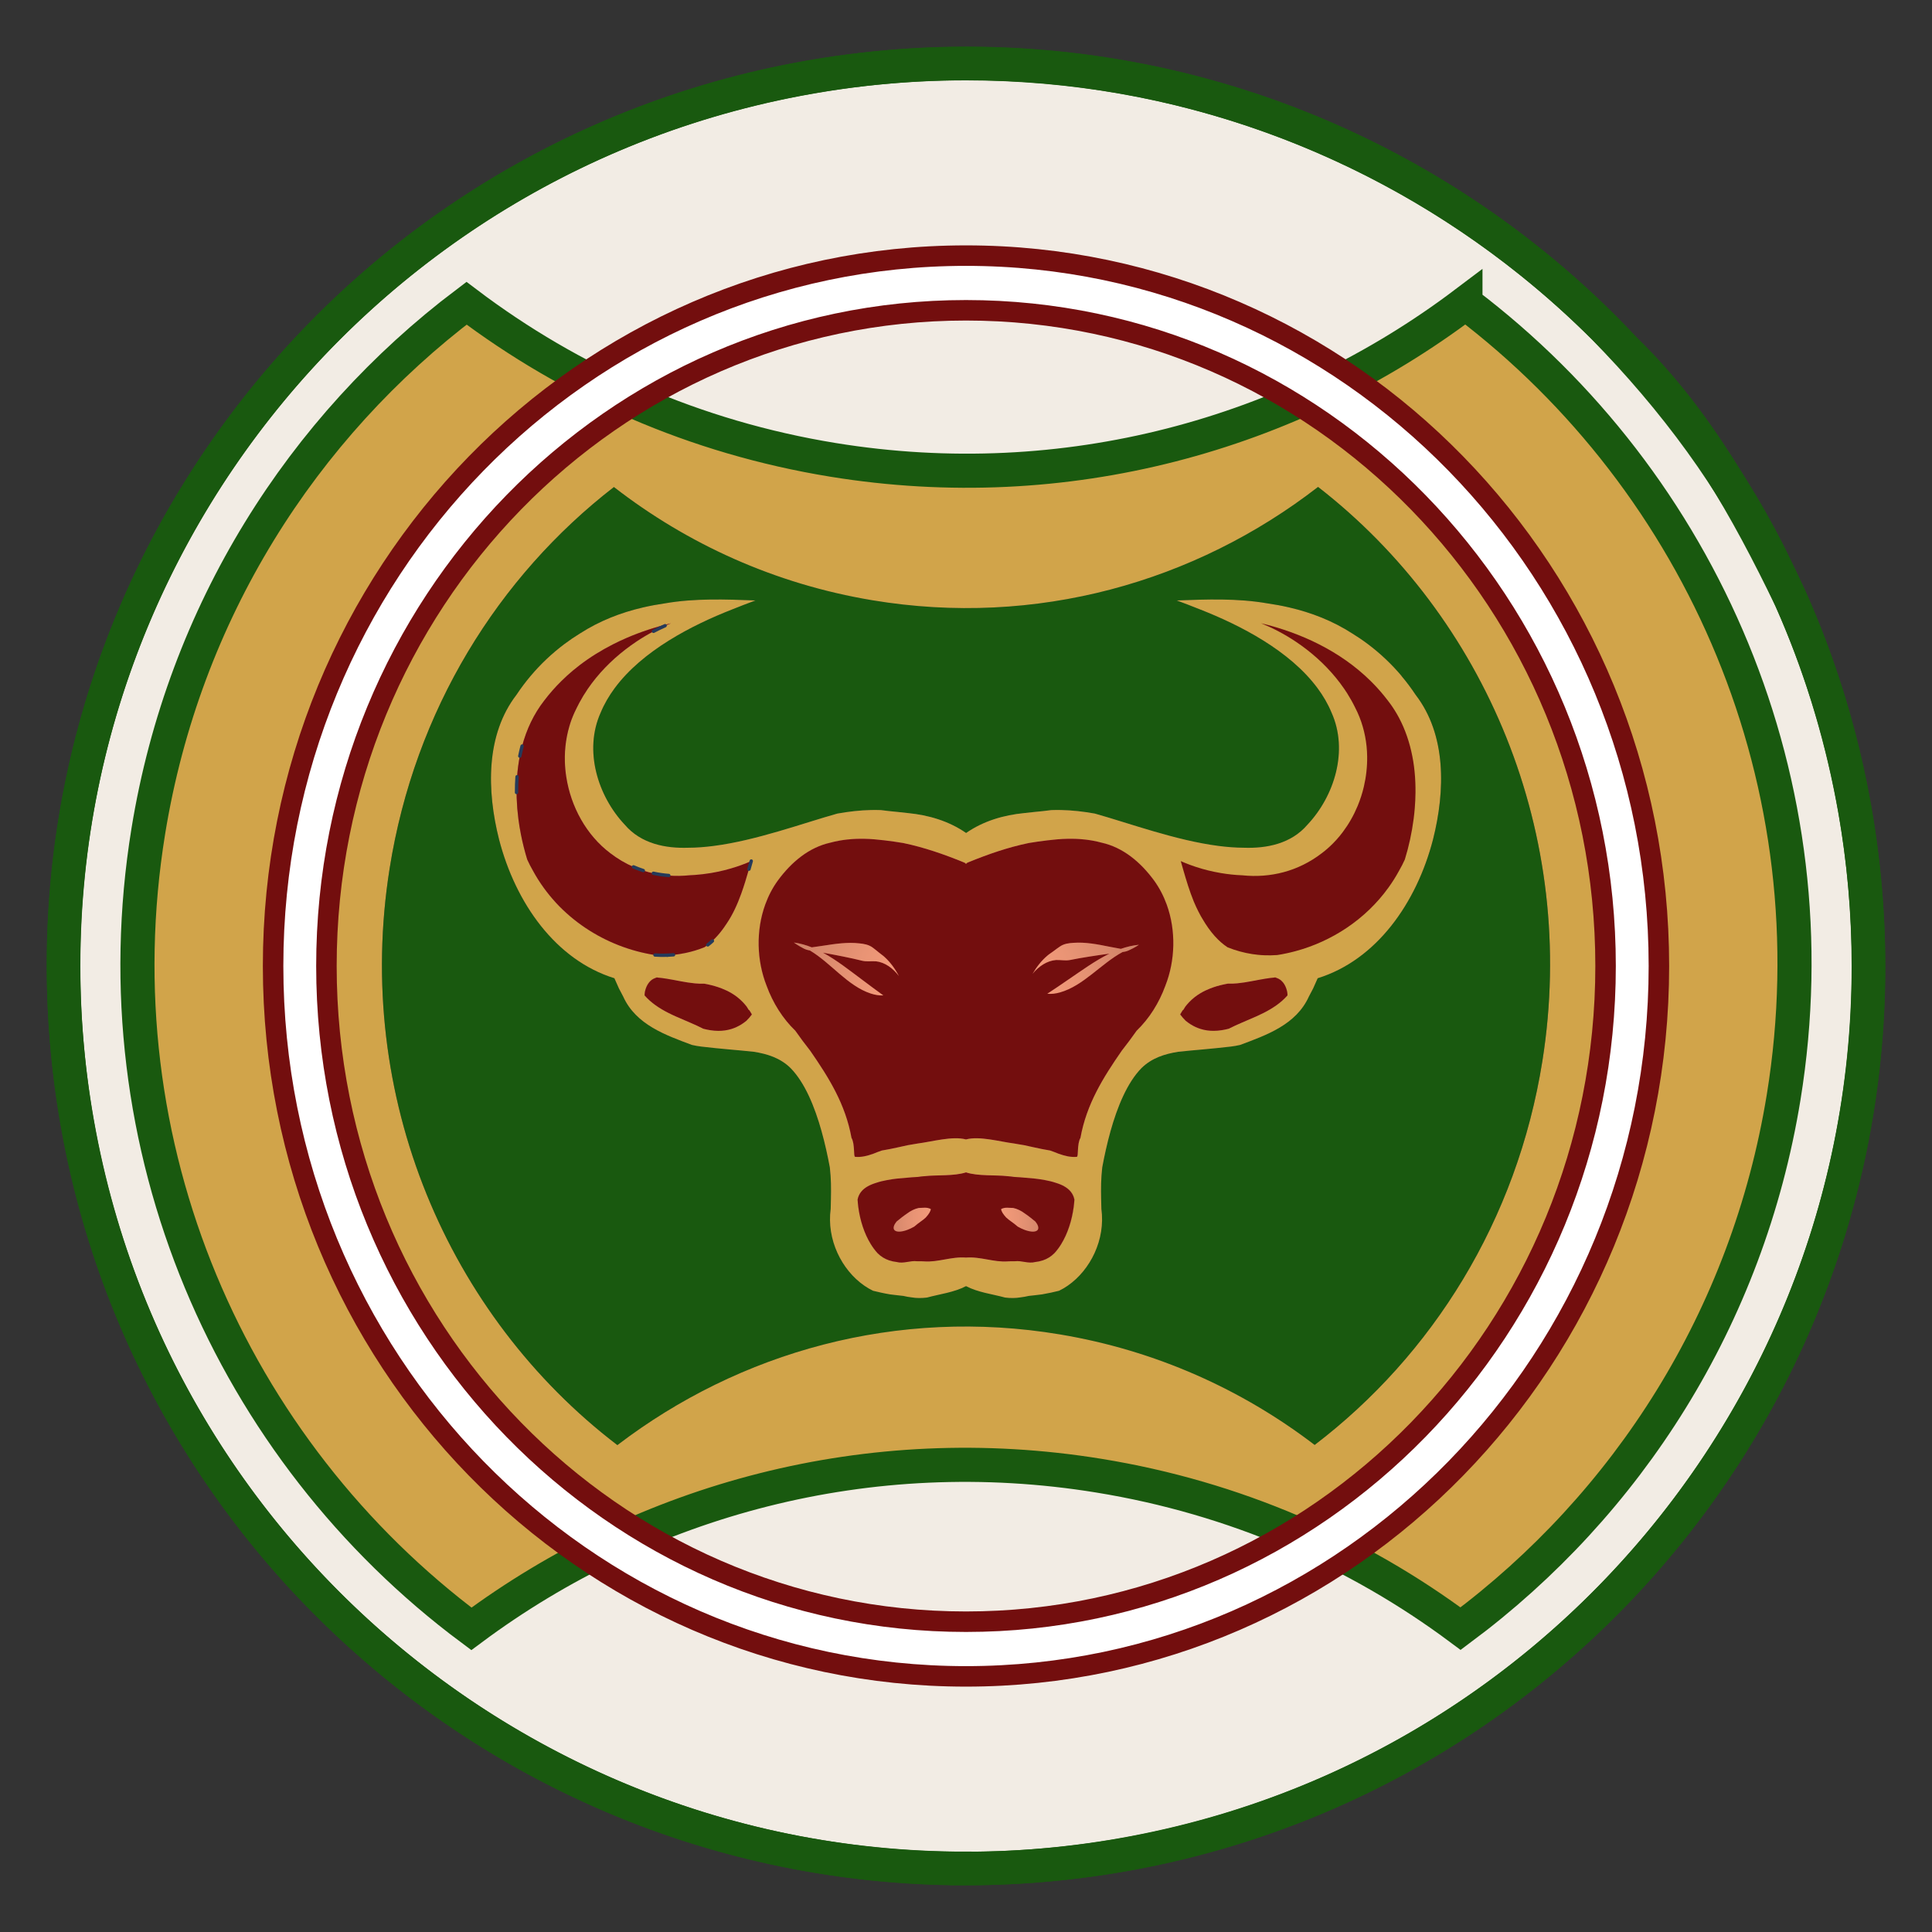 <svg xmlns="http://www.w3.org/2000/svg" xmlns:xlink="http://www.w3.org/1999/xlink" id="Layer_1" viewBox="0 0 576 576"><rect x="0" y="0" width="576" height="576" fill="#333333" stroke="none"/><defs><style>      .st0 {        fill: #253a5a;      }      .st1 {        fill: url(#linear-gradient2);      }      .st2 {        fill: url(#linear-gradient1);      }      .st3 {        fill: url(#linear-gradient9);      }      .st4 {        fill: url(#linear-gradient3);      }      .st5 {        fill: url(#linear-gradient6);      }      .st6 {        fill: url(#linear-gradient8);      }      .st7 {        fill: url(#linear-gradient7);      }      .st8 {        fill: url(#linear-gradient5);      }      .st9 {        fill: url(#linear-gradient4);      }      .st10 {        fill: url(#radial-gradient23);      }      .st11 {        fill: url(#radial-gradient22);      }      .st12 {        fill: url(#radial-gradient20);      }      .st13 {        fill: url(#radial-gradient25);      }      .st14 {        fill: url(#radial-gradient24);      }      .st15 {        fill: url(#radial-gradient21);      }      .st16 {        fill: url(#radial-gradient16);      }      .st17 {        fill: url(#radial-gradient17);      }      .st18 {        fill: url(#radial-gradient12);      }      .st19 {        fill: url(#radial-gradient15);      }      .st20 {        fill: url(#radial-gradient18);      }      .st21 {        fill: url(#radial-gradient10);      }      .st22 {        fill: url(#radial-gradient19);      }      .st23 {        fill: url(#radial-gradient13);      }      .st24 {        fill: url(#radial-gradient11);      }      .st25 {        fill: url(#radial-gradient14);      }      .st26 {        fill: url(#linear-gradient12);      }      .st27 {        fill: url(#linear-gradient11);      }      .st28 {        fill: url(#linear-gradient10);      }      .st29 {        stroke: #253a5a;        stroke-linecap: round;        stroke-linejoin: round;      }      .st29, .st30 {        fill: none;      }      .st31 {        fill: url(#radial-gradient);      }      .st32 {        fill: url(#linear-gradient);      }      .st33 {        fill: #f2ece4;      }      .st33, .st34, .st35, .st30 {        stroke-miterlimit: 10;      }      .st33, .st35, .st30 {        stroke: #19590f;      }      .st33, .st30 {        stroke-width: 10px;      }      .st34 {        fill: #fff;        stroke: #730e0e;        stroke-width: 6.11px;      }      .st36 {        fill: #730e0e;      }      .st37 {        fill: url(#radial-gradient1);      }      .st38 {        fill: url(#radial-gradient6);      }      .st39 {        fill: url(#radial-gradient9);      }      .st40 {        fill: url(#radial-gradient8);      }      .st41 {        fill: url(#radial-gradient3);      }      .st42 {        fill: url(#radial-gradient2);      }      .st43 {        fill: url(#radial-gradient5);      }      .st44 {        fill: url(#radial-gradient4);      }      .st45 {        fill: url(#radial-gradient7);      }      .st35 {        fill: #d1a44a;        stroke-width: 10.17px;      }    </style><radialGradient id="radial-gradient" cx="288" cy="288" fx="288" fy="288" r="197.08" gradientUnits="userSpaceOnUse"><stop offset=".06" stop-color="#ffa280"></stop><stop offset=".21" stop-color="#f99e7d"></stop><stop offset=".39" stop-color="#e99475"></stop><stop offset=".6" stop-color="#cf8368"></stop><stop offset=".82" stop-color="#ab6c55"></stop><stop offset=".98" stop-color="#8c5946"></stop></radialGradient><radialGradient id="radial-gradient1" cx="292.9" cy="309.2" fx="292.9" fy="309.2" r="193.41" gradientTransform="translate(-8.07 -32.43) scale(1.01 1.04)" xlink:href="#radial-gradient"></radialGradient><radialGradient id="radial-gradient2" cx="292.9" cy="309.2" fx="292.9" fy="309.2" r="193.41" gradientTransform="translate(-8.07 -32.43) scale(1.01 1.04)" xlink:href="#radial-gradient"></radialGradient><radialGradient id="radial-gradient3" cx="292.9" cy="309.2" fx="292.9" fy="309.2" r="193.41" gradientTransform="translate(73.16 -84.03) rotate(13.41) scale(1.01 1.04)" xlink:href="#radial-gradient"></radialGradient><radialGradient id="radial-gradient4" cx="292.9" cy="309.2" fx="292.9" fy="309.2" r="193.41" gradientTransform="translate(-62.79 36.5) rotate(-10.96) scale(1.01 1.04)" xlink:href="#radial-gradient"></radialGradient><radialGradient id="radial-gradient5" cx="188.99" cy="237.75" fx="188.99" fy="237.75" r="66.87" xlink:href="#radial-gradient"></radialGradient><radialGradient id="radial-gradient6" cx="208.15" cy="299.77" fx="208.15" fy="299.77" r="20.19" xlink:href="#radial-gradient"></radialGradient><radialGradient id="radial-gradient7" cx="288" cy="363.63" fx="288" fy="363.63" r="39.66" xlink:href="#radial-gradient"></radialGradient><radialGradient id="radial-gradient8" cx="288" cy="299.85" fx="288" fy="299.85" r="87.26" xlink:href="#radial-gradient"></radialGradient><radialGradient id="radial-gradient9" cx="367.85" cy="299.77" fx="367.85" fy="299.77" r="20.19" xlink:href="#radial-gradient"></radialGradient><radialGradient id="radial-gradient10" cx="292.9" cy="309.2" fx="292.9" fy="309.2" r="193.41" gradientTransform="translate(-8.07 -32.43) scale(1.01 1.04)" xlink:href="#radial-gradient"></radialGradient><linearGradient id="linear-gradient" x1="61.8" y1="140.7" x2="515.21" y2="140.7" gradientTransform="translate(61.22 514.78) rotate(-90) scale(.79)" gradientUnits="userSpaceOnUse"><stop offset=".18" stop-color="#19590f"></stop><stop offset=".21" stop-color="#246019"></stop><stop offset=".5" stop-color="#7b9b6f"></stop><stop offset=".74" stop-color="#bbc6ae"></stop><stop offset=".91" stop-color="#e2e1d5"></stop><stop offset="1" stop-color="#f2ece4"></stop></linearGradient><radialGradient id="radial-gradient11" cx="292.9" cy="309.2" fx="292.9" fy="309.2" r="193.41" gradientTransform="translate(-8.07 -32.43) scale(1.01 1.04)" xlink:href="#radial-gradient"></radialGradient><linearGradient id="linear-gradient1" x1="61.8" y1="183.4" x2="515.21" y2="183.4" xlink:href="#linear-gradient"></linearGradient><radialGradient id="radial-gradient12" cx="292.9" cy="309.2" fx="292.9" fy="309.2" r="193.41" gradientTransform="translate(-8.07 -32.43) scale(1.01 1.04)" xlink:href="#radial-gradient"></radialGradient><linearGradient id="linear-gradient2" x1="61.8" y1="136.38" x2="515.21" y2="136.38" xlink:href="#linear-gradient"></linearGradient><radialGradient id="radial-gradient13" cx="292.9" cy="309.2" fx="292.9" fy="309.2" r="193.41" gradientTransform="translate(73.16 -84.03) rotate(13.41) scale(1.01 1.04)" xlink:href="#radial-gradient"></radialGradient><linearGradient id="linear-gradient3" x1="61.8" y1="224.94" x2="515.21" y2="224.94" gradientTransform="translate(13.67 464.32) rotate(-76.59) scale(.79)" xlink:href="#linear-gradient"></linearGradient><radialGradient id="radial-gradient14" cx="292.9" cy="309.2" fx="292.9" fy="309.2" r="193.41" gradientTransform="translate(-62.79 36.5) rotate(-10.96) scale(1.01 1.04)" xlink:href="#radial-gradient"></radialGradient><linearGradient id="linear-gradient4" x1="61.8" y1="351.06" x2="515.21" y2="351.06" gradientTransform="translate(109.25 560.56) rotate(-100.96) scale(.79)" xlink:href="#linear-gradient"></linearGradient><radialGradient id="radial-gradient15" cx="292.9" cy="309.2" fx="292.9" fy="309.2" r="193.41" gradientTransform="translate(-8.07 -32.43) scale(1.01 1.04)" xlink:href="#radial-gradient"></radialGradient><radialGradient id="radial-gradient16" cx="292.9" cy="309.2" fx="292.9" fy="309.2" r="193.41" gradientTransform="translate(-8.07 -32.43) scale(1.01 1.04)" xlink:href="#radial-gradient"></radialGradient><radialGradient id="radial-gradient17" cx="292.9" cy="309.2" fx="292.9" fy="309.2" r="193.41" gradientTransform="translate(-8.07 -32.43) scale(1.01 1.04)" xlink:href="#radial-gradient"></radialGradient><linearGradient id="linear-gradient5" x1="61.8" y1="205.79" x2="515.21" y2="205.79" xlink:href="#linear-gradient"></linearGradient><radialGradient id="radial-gradient18" cx="292.9" cy="309.2" fx="292.9" fy="309.2" r="193.41" gradientTransform="translate(-8.07 -32.43) scale(1.01 1.04)" xlink:href="#radial-gradient"></radialGradient><linearGradient id="linear-gradient6" x1="61.8" y1="199.6" x2="515.21" y2="199.6" xlink:href="#linear-gradient"></linearGradient><radialGradient id="radial-gradient19" cx="292.9" cy="309.2" fx="292.9" fy="309.2" r="193.41" gradientTransform="translate(-8.07 -32.43) scale(1.01 1.04)" xlink:href="#radial-gradient"></radialGradient><linearGradient id="linear-gradient7" x1="61.8" y1="288" x2="515.21" y2="288" gradientTransform="translate(61.22 514.78) rotate(-90) scale(.79)" gradientUnits="userSpaceOnUse"><stop offset=".18" stop-color="#19590f"></stop><stop offset="1" stop-color="#19590f"></stop></linearGradient><radialGradient id="radial-gradient20" cx="292.9" cy="309.2" fx="292.9" fy="309.2" r="193.41" gradientTransform="translate(-8.07 -32.43) scale(1.01 1.04)" xlink:href="#radial-gradient"></radialGradient><linearGradient id="linear-gradient8" x1="61.8" y1="139.36" x2="515.21" y2="139.36" xlink:href="#linear-gradient"></linearGradient><radialGradient id="radial-gradient21" cx="292.9" cy="309.2" fx="292.9" fy="309.2" r="193.41" gradientTransform="translate(-8.07 -32.43) scale(1.01 1.04)" xlink:href="#radial-gradient"></radialGradient><radialGradient id="radial-gradient22" cx="292.9" cy="309.2" fx="292.9" fy="309.2" r="193.41" gradientTransform="translate(-8.07 -32.43) scale(1.01 1.04)" xlink:href="#radial-gradient"></radialGradient><radialGradient id="radial-gradient23" cx="292.9" cy="309.2" fx="292.9" fy="309.2" r="193.41" gradientTransform="translate(-8.07 -32.43) scale(1.01 1.04)" xlink:href="#radial-gradient"></radialGradient><radialGradient id="radial-gradient24" cx="292.9" cy="309.2" fx="292.9" fy="309.2" r="193.41" gradientTransform="translate(-8.07 -32.43) scale(1.01 1.04)" xlink:href="#radial-gradient"></radialGradient><linearGradient id="linear-gradient9" x1="61.8" y1="146.95" x2="515.21" y2="146.95" xlink:href="#linear-gradient"></linearGradient><linearGradient id="linear-gradient10" x1="61.8" y1="146.95" x2="515.21" y2="146.95" xlink:href="#linear-gradient"></linearGradient><radialGradient id="radial-gradient25" cx="292.9" cy="309.2" fx="292.9" fy="309.2" r="193.41" gradientTransform="translate(-8.07 -32.43) scale(1.01 1.04)" xlink:href="#radial-gradient"></radialGradient><linearGradient id="linear-gradient11" x1="61.8" y1="138.8" x2="515.21" y2="138.8" xlink:href="#linear-gradient"></linearGradient><linearGradient id="linear-gradient12" x1="61.8" y1="138.8" x2="515.21" y2="138.8" xlink:href="#linear-gradient"></linearGradient></defs><path class="st31" d="M403.2,188.9c-5.95-3.83-12.3-6.28-18.86-7.8-2.19-.51-4.39-.91-6.61-1.23-8.82-1.53-18.03-1.19-26.93-.85,2.3.85,4.64,1.74,6.99,2.69,11.94,4.68,26.73,12.26,35.02,23.51,1.66,2.25,3.06,4.64,4.12,7.19,5.14,11.39.84,24.96-7.14,33.44-4.91,5.77-12.28,7.12-18.98,6.89-2.44,0-4.96-.2-7.51-.53-12.77-1.64-26.5-6.73-36.91-9.65-3.38-.6-6.72-.99-10.06-1.06-.96-.02-1.92-.01-2.9.02-1.5.21-3.27.38-5.17.57-.95.1-1.94.2-2.94.32-6.04.59-12.1,2.32-17.32,5.94-5.21-3.62-11.27-5.35-17.32-5.94-1-.12-1.99-.22-2.94-.32-1.9-.19-3.67-.36-5.17-.57-.98-.04-1.94-.04-2.9-.02-3.34.07-6.68.45-10.06,1.06-10.41,2.92-24.14,8.01-36.91,9.65-2.55.33-5.07.52-7.51.53-6.7.23-14.06-1.12-18.98-6.89-7.98-8.48-12.28-22.05-7.14-33.44,1.06-2.55,2.46-4.94,4.12-7.19,8.29-11.24,23.08-18.83,35.02-23.51,2.35-.95,4.69-1.84,6.99-2.69-8.9-.34-18.11-.68-26.93.85-2.22.32-4.43.72-6.61,1.23-6.56,1.52-12.91,3.96-18.86,7.8-1.55.95-3.07,1.98-4.54,3.09-3.68,2.75-7.08,5.96-10.09,9.52-1.51,1.78-2.92,3.66-4.22,5.62-9.19,11.92-8.88,28.54-5.2,43.13,4.91,19,16.89,35.96,34.39,41.39.46,1.02.91,2.03,1.35,3.03.41.81.83,1.62,1.27,2.42,3.82,8.46,12.73,11.51,20.49,14.43.92.22,1.85.37,2.78.49,2.79.35,5.58.58,8.29.85,2.52.23,5.01.44,7.38.7,4.03.64,7.88,1.83,10.98,4.87,2.13,2.17,3.92,5.04,5.44,8.29,3.04,6.49,4.98,14.47,6.25,21.28.39,3.27.4,6.39.33,9.42-.02,1.01-.05,2-.07,2.99-1.25,9.12,3.25,18.18,10,22.87.84.59,1.72,1.1,2.63,1.54.73.18,1.52.37,2.37.55.85.18,1.74.36,2.68.52.65.08,1.31.16,1.97.24.66.08,1.32.15,1.99.22.84.2,1.68.34,2.5.44.68.12,1.42.18,2.19.19.77,0,1.57-.04,2.38-.14,3.8-1.04,8.11-1.54,11.64-3.41,3.53,1.87,7.84,2.37,11.64,3.41.81.1,1.62.15,2.38.14s1.5-.07,2.19-.19c.82-.09,1.66-.24,2.5-.44.66-.06,1.33-.14,1.99-.22.66-.08,1.32-.16,1.97-.24.94-.16,1.84-.33,2.68-.52.84-.18,1.64-.37,2.37-.55.91-.44,1.79-.95,2.63-1.54,6.75-4.68,11.25-13.75,10-22.87-.02-.99-.05-1.99-.07-2.99-.07-3.02-.06-6.14.33-9.42,1.27-6.8,3.21-14.79,6.25-21.28,1.52-3.25,3.32-6.12,5.44-8.29,3.1-3.05,6.95-4.23,10.98-4.87,2.37-.26,4.86-.47,7.38-.7,2.71-.26,5.51-.5,8.29-.85.93-.12,1.86-.27,2.78-.49,7.77-2.92,16.67-5.97,20.49-14.43.44-.8.86-1.61,1.27-2.42.45-1,.89-2.01,1.35-3.03,17.5-5.43,29.47-22.39,34.39-41.39,3.68-14.59,3.99-31.21-5.2-43.13-1.3-1.96-2.71-3.83-4.22-5.62-3.01-3.57-6.42-6.77-10.09-9.52-1.47-1.1-2.99-2.13-4.54-3.09Z"></path><path class="st33" d="M552.34,237.9c27.67,145.99-68.25,286.77-214.24,314.43-145.99,27.67-286.77-68.25-314.43-214.24C-4,192.11,91.92,51.33,237.9,23.66c83.42-15.81,165.14,8.74,225.03,59.92,7.49,6.4,14.63,13.21,21.39,20.42,21.68,21,36.68,48,49.55,74.62,4.13,9.3,7.76,18.91,10.85,28.8,3.09,9.89,5.64,20.06,7.62,30.49Z"></path><path class="st30" d="M288,557.04c-148.59,0-269.04-120.45-269.04-269.04S139.41,18.96,288,18.96c63.68,0,122.19,22.12,168.27,59.11,7.68,6.16,15.01,12.74,21.97,19.7,20.76,21.24,38.76,45.24,51.44,71.93,4.4,8.92,8.3,18.13,11.68,27.58,10.15,28.35,15.68,58.9,15.68,90.74,0,148.59-120.45,269.04-269.04,269.04Z"></path><path class="st35" d="M436.9,90.37c-51.95,39.24-119.23,58.01-188.56,46.73-41.12-6.69-78.19-23.19-109.25-46.69-48.92,36.96-84.25,92.08-94.87,157.38-15.32,94.15,24.78,184.51,96.32,237.83,51.75-38.51,118.42-56.84,187.11-45.66,40.48,6.58,77.04,22.67,107.8,45.6,49.67-36.96,85.59-92.52,96.32-158.45,15.21-93.51-24.24-183.28-94.87-236.74Z"></path><path class="st37" d="M273.87,360.14c-.6.13-1.19.34-1.77.62s-1.15.63-1.7,1.05c-.55.37-1.09.77-1.6,1.17-.52.4-1.01.81-1.49,1.2-.74.91-1.06,1.76-.79,2.34.41.87,2.03.88,4,.15.66-.24,1.35-.57,2.05-.97.64-.57,1.26-1.02,1.85-1.45.59-.43,1.13-.82,1.61-1.28.88-.95,1.47-1.87,1.49-2.51-1.22-.65-2.44-.31-3.64-.32Z"></path><path class="st42" d="M307.2,362.98c-.52-.4-1.05-.8-1.6-1.17-.55-.41-1.12-.77-1.7-1.05s-1.17-.49-1.77-.62c-1.2,0-2.43-.33-3.64.32.03.64.61,1.56,1.49,2.51.48.46,1.02.85,1.61,1.28.59.43,1.21.88,1.85,1.45.7.4,1.39.73,2.05.97,1.97.73,3.59.72,4-.15.27-.58-.05-1.43-.79-2.34-.47-.39-.97-.8-1.49-1.2Z"></path><path class="st41" d="M263.84,285.43c-.56-.55-1.2-.92-1.78-1.43-.59-.45-1.17-1-1.79-1.42-1.21-.93-2.64-1.17-4.07-1.31-3.49-.41-7.12.13-10.63.68-1.18.19-2.37.36-3.54.51-1.72-.68-3.49-1.19-5.34-1.44l.77.53c.48.35,1.31.78,1.82,1.06.61.36,1.27.62,1.98.74.07.01.14.02.21.04,6.28,3.73,11.24,10.58,18.15,12.84,1.21.39,2.46.63,3.75.56-2.07-1.48-4.12-3.02-6.14-4.54-3.84-2.85-7.7-5.95-11.86-8.2,3.8.69,8.05,1.5,11.78,2.43,1.31.29,2.69.04,4.04.15,2.69.33,5.01,2.04,6.83,4.41-1.12-2.15-2.54-4.09-4.18-5.6ZM238.62,281.96c.38.15.75.31,1.11.48-.39-.1-.77-.25-1.11-.48Z"></path><path class="st44" d="M334.18,282.89c-1.17-.2-2.34-.42-3.52-.66-3.49-.7-7.1-1.39-10.59-1.14-1.44.08-2.87.26-4.12,1.14-.64.4-1.24.92-1.85,1.34-.6.48-1.26.83-1.84,1.35-1.7,1.44-3.21,3.31-4.41,5.42,1.91-2.3,4.31-3.9,7.01-4.12,1.34-.05,2.72.26,4.04.02,3.76-.77,8.05-1.4,11.87-1.92-4.25,2.07-8.24,5.01-12.2,7.69-2.09,1.43-4.2,2.88-6.33,4.27,1.29.13,2.55-.06,3.78-.4,7.01-1.97,12.25-8.59,18.68-12.05.07,0,.14-.02.21-.03.71-.09,1.38-.32,2.01-.65.52-.26,1.37-.65,1.87-.98l.79-.5c-1.86.17-3.65.6-5.39,1.22ZM336.47,282.97c.37-.16.75-.3,1.13-.43-.35.21-.74.35-1.13.43Z"></path><path class="st43" d="M184.51,281.83c-1.75-.68-3.46-1.46-5.14-2.33-1.67-.87-3.31-1.84-4.88-2.9-1.58-1.06-3.1-2.22-4.56-3.46s-2.85-2.58-4.17-4c-.66-.71-1.3-1.44-1.91-2.2-1.23-1.51-2.39-3.1-3.44-4.78-.53-.84-1.03-1.7-1.51-2.58-.61-1.07-1.18-2.17-1.71-3.33-.74-2.42-1.38-4.92-1.88-7.48-.3-1.53-.56-3.08-.76-4.64-.13-1.04-.25-2.08-.33-3.13-.09-1.05-.15-2.1-.18-3.14-.02-.52-.03-1.05-.03-1.57-.01-1.57.03-3.14.15-4.7.15-2.08.42-4.13.81-6.15.2-1.01.43-2.01.69-3,1.31-4.94,3.47-9.58,6.64-13.63,1.58-2.08,3.29-4.01,5.11-5.8.57-.56,1.15-1.1,1.73-1.64,1.18-1.06,2.39-2.07,3.64-3.03,3.12-2.39,6.46-4.46,9.93-6.22,1.39-.71,2.8-1.37,4.22-1.98,4.27-1.84,8.69-3.26,13.1-4.32-.58.23-1.16.48-1.74.73-1.16.51-2.32,1.07-3.46,1.68-1.72.91-3.43,1.92-5.09,3.03-1.11.74-2.2,1.52-3.27,2.35-4.27,3.29-8.14,7.24-11.21,11.72-.92,1.34-1.77,2.74-2.54,4.17-.26.48-.5.96-.74,1.45-.24.45-.46.91-.67,1.38-.64,1.39-1.16,2.82-1.59,4.28-.14.49-.27.97-.39,1.46-.47,1.96-.76,3.96-.88,5.97-.06,1.01-.07,2.01-.04,3.02.04,1.51.18,3.02.41,4.51,1.37,8.97,6.02,17.42,13.1,22.76,2.21,1.7,4.53,3.06,6.94,4.11.96.42,1.94.79,2.93,1.11.99.32,1.99.59,3,.81,1.51.33,3.05.55,4.6.67,1.03.08,2.07.11,3.11.09.52,0,1.04-.03,1.56-.06.52-.03,1.04-.07,1.57-.13.53-.02,1.06-.05,1.59-.09,1.59-.11,3.18-.3,4.75-.57,2.62-.44,5.19-1.07,7.67-1.9.99-.33,1.97-.69,2.92-1.07.48-.19.95-.39,1.42-.6h0c-.23.81-.46,1.62-.69,2.43-.7,2.44-1.43,4.89-2.29,7.27-1.14,3.17-2.5,6.2-4.31,8.87-.29.45-.59.89-.9,1.32-.79,1.11-1.64,2.15-2.55,3.09-.27.28-.56.56-.84.83-.45.42-.91.82-1.39,1.19-.31.24-.64.47-.97.69-1.83.74-3.68,1.3-5.53,1.69-.62.13-1.23.24-1.85.34-.62.09-1.24.17-1.85.23-.62.06-1.24.1-1.85.12-1.23.05-2.47.02-3.69-.06-3.64-.56-7.26-1.53-10.75-2.89Z"></path><path class="st38" d="M222.52,304.33c-.48.39-.96.74-1.45,1.05-.99.63-2,1.09-3.02,1.4-1.28.4-2.57.57-3.88.56-.79,0-1.58-.07-2.37-.19-.35-.05-.71-.12-1.06-.19s-.71-.16-1.06-.25c-2.61-1.34-5.43-2.42-8.16-3.65-.78-.35-1.55-.72-2.31-1.1-2.62-1.34-5.07-2.94-7.05-5.2,0-.64.12-1.33.37-2.04.25-.73.61-1.41,1.09-1.95.48-.55,1.06-.96,1.73-1.18.16-.07.32-.13.48-.19.07.02.14.03.21.05.45.04.91.09,1.37.15s.92.13,1.38.2c2.77.44,5.55,1.12,8.36,1.38.94.09,1.87.12,2.81.09.73.13,1.44.29,2.15.46.71.18,1.4.38,2.08.61.34.11.68.24,1.01.37,1,.39,1.97.85,2.89,1.4,1.23.73,2.38,1.63,3.42,2.72.39.41.76.85,1.12,1.32.19.31.38.62.57.93.04.02.1.05.15.07.27.41.54.84.79,1.3-.51.69-1.05,1.31-1.63,1.88Z"></path><path class="st45" d="M320.12,359.91c-.51,3.84-1.74,7.82-3.73,11.03-.6.96-1.26,1.86-1.99,2.66-.53.53-1.09.97-1.66,1.32-.58.35-1.17.62-1.78.83-.79.26-1.55.42-2.29.5-1.04.28-2.02.16-3.02,0-.99-.16-1.99-.35-3.05-.23-.75-.01-1.45,0-2.1.04-4.12.33-8.22-1.49-12.48-1.13-4.27-.36-8.36,1.46-12.48,1.13-.66-.04-1.36-.05-2.1-.04-1.06-.12-2.06.07-3.05.23-1,.16-1.98.27-3.02,0-.75-.08-1.51-.24-2.29-.5-.61-.2-1.2-.47-1.78-.83-.57-.35-1.13-.79-1.66-1.32-.73-.8-1.4-1.69-1.99-2.66-1.99-3.21-3.21-7.19-3.73-11.03-.1-.77-.18-1.53-.22-2.28.37-1.83,1.49-3.07,3.05-3.95.78-.44,1.68-.79,2.65-1.08.97-.33,2.01-.57,3.1-.77.96-.18,1.93-.32,2.92-.44.99-.11,2-.2,3.01-.27.99-.1,2.07-.17,3.19-.23.67-.11,1.4-.18,2.19-.24,3.35-.39,8.63.05,12.22-1.12,3.59,1.16,8.87.73,12.22,1.12.78.05,1.52.12,2.19.24,1.13.06,2.2.13,3.19.23,1.02.07,2.02.16,3.01.27.99.11,1.97.26,2.92.44,1.09.2,2.14.44,3.1.77.97.29,1.87.64,2.65,1.08,1.56.88,2.69,2.13,3.05,3.95-.05.75-.12,1.51-.22,2.28Z"></path><path class="st40" d="M347.42,293.92c-.93,2.55-2.13,4.98-3.56,7.24-1.43,2.25-3.11,4.33-4.99,6.14-1.44,2.05-2.93,4.05-4.43,5.95-2.77,4-5.4,7.98-7.56,12.22-2.16,4.24-3.86,8.75-4.76,13.77-1.11,1.92-.5,5.66-1.11,5.66-.88.08-1.78.02-2.69-.16-.91-.17-1.82-.45-2.74-.78-.75-.31-1.59-.64-2.51-.95-1.59-.25-3.3-.61-5.07-1-.88-.19-1.78-.39-2.69-.59-.48-.08-.98-.16-1.49-.25-.51-.09-1.04-.18-1.58-.27-4.04-.5-10.25-2.29-14.25-1.19-4-1.1-10.21.69-14.25,1.19-.54.09-1.07.18-1.58.27-.51.09-1.01.17-1.49.25-.91.2-1.81.4-2.69.59-1.77.39-3.47.75-5.07,1-.92.32-1.76.64-2.51.95-.92.33-1.83.6-2.74.78-.91.17-1.8.24-2.69.16-.61,0,0-3.73-1.11-5.66-.9-5.02-2.6-9.53-4.76-13.77-2.16-4.24-4.79-8.22-7.56-12.22-1.5-1.91-2.99-3.9-4.43-5.95-1.88-1.82-3.56-3.89-4.99-6.14-1.43-2.25-2.63-4.69-3.56-7.24-2.99-7.56-3.22-16.51-.42-24.23.93-2.57,2.2-5.01,3.8-7.22,2-2.71,4.3-5.17,6.91-7.13,2.61-1.96,5.53-3.41,8.75-4.12,3.26-.89,6.67-1.21,10.12-1.14.99.02,1.98.07,2.97.15,1.95.18,3.87.4,5.77.67.95.13,1.9.28,2.84.44,6.24,1.3,12.08,3.33,17.91,5.71.18.08.37.17.57.26v.2c.07-.03.14-.07.21-.1.07.03.14.07.21.1v-.2c.2-.09.39-.18.57-.26,5.83-2.37,11.67-4.41,17.91-5.71.94-.16,1.89-.31,2.84-.44,1.9-.27,3.82-.49,5.77-.67.99-.08,1.99-.13,2.97-.15,3.45-.07,6.85.26,10.12,1.14,3.22.71,6.14,2.16,8.75,4.12,2.61,1.96,4.92,4.42,6.91,7.13,1.61,2.2,2.87,4.64,3.8,7.22,2.79,7.72,2.56,16.67-.42,24.23Z"></path><path class="st39" d="M376.79,301.96c-.76.39-1.53.75-2.31,1.1-2.73,1.23-5.55,2.31-8.16,3.65-.35.09-.71.18-1.06.25s-.71.14-1.06.19c-.79.12-1.58.19-2.37.19-1.31,0-2.61-.17-3.88-.56-1.02-.32-2.03-.78-3.02-1.4-.49-.31-.97-.66-1.45-1.05-.57-.57-1.12-1.19-1.63-1.88.25-.46.51-.89.79-1.3.05-.03.1-.05.15-.07.19-.31.38-.62.57-.93.36-.47.73-.91,1.12-1.32,1.05-1.1,2.19-1.99,3.42-2.72.92-.55,1.89-1.01,2.89-1.4.33-.13.67-.25,1.01-.37.68-.23,1.38-.43,2.08-.61s1.42-.33,2.15-.46c.94.03,1.88,0,2.81-.09,2.81-.26,5.59-.94,8.36-1.38.46-.07.92-.14,1.38-.2s.92-.11,1.37-.15c.07-.02.14-.03.21-.05.16.06.32.12.48.19.67.22,1.26.63,1.73,1.18.48.55.84,1.22,1.09,1.95.25.72.36,1.4.37,2.04-1.98,2.26-4.42,3.86-7.05,5.2Z"></path><path class="st21" d="M171.31,212.32c.21-.46.44-.92.67-1.38.24-.49.48-.97.74-1.45-.26.48-.5.96-.74,1.45-.24.45-.46.91-.67,1.38Z"></path><path class="st32" d="M171.31,212.32c.21-.46.44-.92.67-1.38.24-.49.48-.97.74-1.45-.26.48-.5.96-.74,1.45-.24.45-.46.91-.67,1.38Z"></path><path class="st24" d="M207.22,260.83c-.53.04-1.06.07-1.59.09-.52.05-1.04.1-1.57.13.52-.03,1.04-.07,1.57-.13.53-.02,1.06-.05,1.59-.09Z"></path><path class="st2" d="M207.22,260.83c-.53.04-1.06.07-1.59.09-.52.05-1.04.1-1.57.13.52-.03,1.04-.07,1.57-.13.53-.02,1.06-.05,1.59-.09Z"></path><path class="st18" d="M168.41,227.05c.04,1.51.18,3.02.41,4.51-.23-1.49-.37-3-.41-4.51Z"></path><path class="st1" d="M168.41,227.05c.04,1.51.18,3.02.41,4.51-.23-1.49-.37-3-.41-4.51Z"></path><path class="st23" d="M239.73,282.44c-.36-.17-.74-.33-1.11-.48.34.23.72.38,1.11.48Z"></path><path class="st4" d="M239.73,282.44c-.36-.17-.74-.33-1.11-.48.34.23.72.38,1.11.48Z"></path><path class="st25" d="M337.6,282.54c-.38.13-.76.27-1.13.43.4-.08.78-.22,1.13-.43Z"></path><path class="st9" d="M337.6,282.54c-.38.13-.76.27-1.13.43.4-.08.78-.22,1.13-.43Z"></path><path class="st19" d="M317.28,353.68c-.78-.44-1.68-.79-2.65-1.08-.97-.33-2.01-.57-3.1-.77-.96-.18-1.93-.32-2.92-.44-.99-.11-2-.2-3.01-.27-.99-.1-2.07-.17-3.19-.23-.67-.11-1.4-.18-2.19-.24-3.35-.39-8.63.05-12.22-1.12-3.59,1.16-8.87.73-12.22,1.12-.78.05-1.52.12-2.19.24-1.13.06-2.2.13-3.19.23-1.02.07-2.02.16-3.01.27-.99.11-1.97.26-2.92.44-1.09.2-2.14.44-3.1.77-.97.29-1.87.64-2.65,1.08-1.57.88-2.69,2.13-3.05,3.95.05.75.12,1.51.22,2.28.51,3.84,1.74,7.82,3.73,11.03.6.96,1.26,1.86,1.99,2.66.53.53,1.09.97,1.66,1.32.58.35,1.17.62,1.78.83.79.26,1.55.42,2.29.5,1.04.28,2.02.16,3.02,0,.99-.16,1.99-.35,3.05-.23.75-.01,1.45,0,2.1.04,4.12.33,8.22-1.49,12.48-1.13,4.27-.36,8.36,1.46,12.48,1.13.66-.04,1.36-.05,2.1-.04,1.06-.12,2.06.07,3.05.23,1,.16,1.98.27,3.02,0,.75-.08,1.51-.24,2.29-.5.61-.2,1.2-.47,1.78-.83.57-.35,1.13-.79,1.66-1.32.73-.8,1.4-1.69,1.99-2.66,1.99-3.21,3.21-7.19,3.73-11.03.1-.77.18-1.53.22-2.28-.37-1.83-1.49-3.07-3.05-3.95ZM276.03,362.97c-.48.46-1.02.85-1.61,1.28-.59.43-1.21.88-1.85,1.45-.7.4-1.39.73-2.05.97-1.96.73-3.59.72-4-.15-.27-.58.05-1.43.79-2.34.47-.39.97-.8,1.49-1.2.52-.4,1.05-.8,1.6-1.17.55-.41,1.12-.77,1.7-1.05s1.17-.49,1.77-.62c1.2,0,2.43-.33,3.64.32-.03.64-.61,1.56-1.49,2.51ZM309.47,366.52c-.41.87-2.03.88-4,.15-.66-.24-1.35-.57-2.05-.97-.64-.57-1.26-1.02-1.85-1.45-.59-.43-1.13-.82-1.61-1.28-.88-.95-1.47-1.87-1.49-2.51,1.22-.65,2.44-.31,3.64-.32.6.13,1.19.34,1.77.62s1.15.63,1.7,1.05c.55.37,1.09.77,1.6,1.17.52.4,1.01.81,1.49,1.2.74.91,1.06,1.76.79,2.34Z"></path><path class="st36" d="M317.28,353.68c-.78-.44-1.68-.79-2.65-1.08-.97-.33-2.01-.57-3.1-.77-.96-.18-1.93-.32-2.92-.44-.99-.11-2-.2-3.01-.27-.99-.1-2.07-.17-3.19-.23-.67-.11-1.4-.18-2.19-.24-3.35-.39-8.63.05-12.22-1.12-3.59,1.16-8.87.73-12.22,1.12-.78.05-1.52.12-2.19.24-1.13.06-2.2.13-3.19.23-1.02.07-2.02.16-3.01.27-.99.11-1.97.26-2.92.44-1.09.2-2.14.44-3.1.77-.97.29-1.87.64-2.65,1.08-1.57.88-2.69,2.13-3.05,3.95.05.75.12,1.51.22,2.28.51,3.84,1.74,7.82,3.73,11.03.6.96,1.26,1.86,1.99,2.66.53.53,1.09.97,1.66,1.32.58.35,1.17.62,1.78.83.79.26,1.55.42,2.29.5,1.04.28,2.02.16,3.02,0,.99-.16,1.99-.35,3.05-.23.75-.01,1.45,0,2.1.04,4.12.33,8.22-1.49,12.48-1.13,4.27-.36,8.36,1.46,12.48,1.13.66-.04,1.36-.05,2.1-.04,1.06-.12,2.06.07,3.05.23,1,.16,1.98.27,3.02,0,.75-.08,1.51-.24,2.29-.5.61-.2,1.2-.47,1.78-.83.57-.35,1.13-.79,1.66-1.32.73-.8,1.4-1.69,1.99-2.66,1.99-3.21,3.21-7.19,3.73-11.03.1-.77.18-1.53.22-2.28-.37-1.83-1.49-3.07-3.05-3.95ZM276.03,362.97c-.48.46-1.02.85-1.61,1.28-.59.43-1.21.88-1.85,1.45-.7.4-1.39.73-2.05.97-1.96.73-3.59.72-4-.15-.27-.58.05-1.43.79-2.34.47-.39.97-.8,1.49-1.2.52-.4,1.05-.8,1.6-1.17.55-.41,1.12-.77,1.7-1.05s1.17-.49,1.77-.62c1.2,0,2.43-.33,3.64.32-.03.64-.61,1.56-1.49,2.51ZM309.47,366.52c-.41.87-2.03.88-4,.15-.66-.24-1.35-.57-2.05-.97-.64-.57-1.26-1.02-1.85-1.45-.59-.43-1.13-.82-1.61-1.28-.88-.95-1.47-1.87-1.49-2.51,1.22-.65,2.44-.31,3.64-.32.6.13,1.19.34,1.77.62s1.15.63,1.7,1.05c.55.37,1.09.77,1.6,1.17.52.4,1.01.81,1.49,1.2.74.91,1.06,1.76.79,2.34Z"></path><path class="st16" d="M344.04,262.47c-2-2.71-4.3-5.17-6.91-7.13-2.61-1.96-5.53-3.41-8.75-4.12-3.26-.89-6.67-1.21-10.12-1.14-.99.02-1.98.07-2.97.15-1.95.18-3.87.4-5.77.67-.95.13-1.9.28-2.84.44-6.24,1.3-12.08,3.33-17.91,5.71-.18.08-.37.17-.57.26v.2c-.07-.03-.14-.07-.21-.1-.07.03-.14.07-.21.1v-.2c-.2-.09-.39-.18-.57-.26-5.83-2.37-11.67-4.41-17.91-5.71-.94-.16-1.89-.31-2.84-.44-1.9-.27-3.82-.49-5.77-.67-.99-.08-1.99-.13-2.97-.15-3.45-.07-6.85.26-10.12,1.14-3.22.71-6.14,2.16-8.75,4.12-2.61,1.96-4.92,4.42-6.91,7.13-1.61,2.2-2.87,4.64-3.8,7.22-2.79,7.72-2.56,16.67.42,24.23.93,2.55,2.13,4.98,3.56,7.24,1.43,2.25,3.11,4.33,4.99,6.14,1.44,2.05,2.93,4.05,4.43,5.95,2.77,4,5.4,7.98,7.56,12.22,2.16,4.24,3.86,8.75,4.76,13.77,1.11,1.92.5,5.66,1.11,5.66.88.08,1.78.02,2.69-.16.91-.17,1.82-.45,2.74-.78.75-.31,1.59-.64,2.51-.95,1.59-.25,3.3-.61,5.07-1,.88-.19,1.78-.39,2.69-.59.48-.08.98-.16,1.49-.25.51-.09,1.04-.18,1.58-.27,4.04-.5,10.25-2.29,14.25-1.19,4-1.1,10.21.69,14.25,1.19.54.09,1.07.18,1.58.27.51.09,1.01.17,1.49.25.91.2,1.81.4,2.69.59,1.77.39,3.47.75,5.07,1,.92.32,1.76.64,2.51.95.92.33,1.83.6,2.74.78.91.17,1.8.24,2.69.16.61,0,0-3.73,1.11-5.66.9-5.02,2.6-9.53,4.76-13.77,2.16-4.24,4.79-8.22,7.56-12.22,1.5-1.91,2.99-3.9,4.43-5.95,1.88-1.82,3.56-3.89,4.99-6.14,1.43-2.25,2.63-4.69,3.56-7.24,2.99-7.56,3.22-16.51.42-24.23-.93-2.57-2.2-5.01-3.8-7.22ZM261.18,286.61c-1.34-.11-2.73.14-4.04-.15-3.73-.93-7.98-1.74-11.78-2.43,4.15,2.25,8.02,5.35,11.86,8.2,2.03,1.51,4.07,3.06,6.14,4.54-1.3.07-2.55-.17-3.75-.56-6.92-2.26-11.87-9.11-18.15-12.84-.07-.01-.14-.02-.21-.04-.71-.12-1.37-.38-1.98-.74-.51-.28-1.34-.71-1.82-1.06l-.77-.53c1.85.25,3.62.76,5.34,1.44,1.18-.15,2.36-.32,3.54-.51,3.52-.55,7.15-1.09,10.63-.68,1.43.14,2.86.38,4.07,1.31.62.43,1.2.97,1.79,1.42.58.51,1.22.88,1.78,1.43,1.64,1.51,3.06,3.45,4.18,5.6-1.82-2.38-4.14-4.08-6.83-4.41ZM338.78,282.17c-.5.33-1.34.72-1.87.98-.62.33-1.3.57-2.01.65-.07,0-.14.02-.21.03-6.43,3.46-11.68,10.09-18.68,12.05-1.22.34-2.48.53-3.78.4,2.14-1.39,4.24-2.84,6.33-4.27,3.96-2.68,7.95-5.61,12.2-7.69-3.82.52-8.11,1.16-11.87,1.92-1.32.23-2.69-.07-4.04-.02-2.7.22-5.1,1.82-7.01,4.12,1.21-2.1,2.71-3.98,4.41-5.42.58-.52,1.23-.87,1.84-1.35.61-.43,1.21-.94,1.85-1.34,1.25-.88,2.68-1.06,4.12-1.14,3.5-.26,7.11.43,10.59,1.14,1.18.24,2.35.46,3.52.66,1.75-.61,3.54-1.04,5.39-1.22l-.79.5Z"></path><path class="st36" d="M344.04,262.47c-2-2.71-4.3-5.17-6.91-7.13-2.61-1.96-5.53-3.41-8.75-4.12-3.26-.89-6.67-1.21-10.12-1.14-.99.02-1.98.07-2.97.15-1.95.18-3.87.4-5.77.67-.95.13-1.9.28-2.84.44-6.24,1.3-12.08,3.33-17.91,5.71-.18.08-.37.17-.57.26v.2c-.07-.03-.14-.07-.21-.1-.07.03-.14.07-.21.1v-.2c-.2-.09-.39-.18-.57-.26-5.83-2.37-11.67-4.41-17.91-5.71-.94-.16-1.89-.31-2.84-.44-1.9-.27-3.82-.49-5.77-.67-.99-.08-1.99-.13-2.97-.15-3.45-.07-6.85.26-10.12,1.14-3.22.71-6.14,2.16-8.75,4.12-2.61,1.96-4.92,4.42-6.91,7.13-1.61,2.2-2.87,4.64-3.8,7.22-2.79,7.72-2.56,16.67.42,24.23.93,2.55,2.13,4.98,3.56,7.24,1.43,2.25,3.11,4.33,4.99,6.14,1.44,2.05,2.93,4.05,4.43,5.95,2.77,4,5.4,7.98,7.56,12.22,2.16,4.24,3.86,8.75,4.76,13.77,1.11,1.92.5,5.66,1.11,5.66.88.08,1.78.02,2.69-.16.91-.17,1.82-.45,2.74-.78.75-.31,1.59-.64,2.51-.95,1.59-.25,3.3-.61,5.07-1,.88-.19,1.78-.39,2.69-.59.48-.08.98-.16,1.49-.25.51-.09,1.04-.18,1.58-.27,4.04-.5,10.25-2.29,14.25-1.19,4-1.1,10.21.69,14.25,1.19.54.09,1.07.18,1.58.27.51.09,1.01.17,1.49.25.91.2,1.81.4,2.69.59,1.77.39,3.47.75,5.07,1,.92.32,1.76.64,2.51.95.92.33,1.83.6,2.74.78.91.17,1.8.24,2.69.16.61,0,0-3.73,1.11-5.66.9-5.02,2.6-9.53,4.76-13.77,2.16-4.24,4.79-8.22,7.56-12.22,1.5-1.91,2.99-3.9,4.43-5.95,1.88-1.82,3.56-3.89,4.99-6.14,1.43-2.25,2.63-4.69,3.56-7.24,2.99-7.56,3.22-16.51.42-24.23-.93-2.57-2.2-5.01-3.8-7.22ZM261.18,286.61c-1.34-.11-2.73.14-4.04-.15-3.73-.93-7.98-1.74-11.78-2.43,4.15,2.25,8.02,5.35,11.86,8.2,2.03,1.51,4.07,3.06,6.14,4.54-1.3.07-2.55-.17-3.75-.56-6.92-2.26-11.87-9.11-18.15-12.84-.07-.01-.14-.02-.21-.04-.71-.12-1.37-.38-1.98-.74-.51-.28-1.34-.71-1.82-1.06l-.77-.53c1.85.25,3.62.76,5.34,1.44,1.18-.15,2.36-.32,3.54-.51,3.52-.55,7.15-1.09,10.63-.68,1.43.14,2.86.38,4.07,1.31.62.43,1.2.97,1.79,1.42.58.51,1.22.88,1.78,1.43,1.64,1.51,3.06,3.45,4.18,5.6-1.82-2.38-4.14-4.08-6.83-4.41ZM338.78,282.17c-.5.33-1.34.72-1.87.98-.62.33-1.3.57-2.01.65-.07,0-.14.02-.21.03-6.43,3.46-11.68,10.09-18.68,12.05-1.22.34-2.48.53-3.78.4,2.14-1.39,4.24-2.84,6.33-4.27,3.96-2.68,7.95-5.61,12.2-7.69-3.82.52-8.11,1.16-11.87,1.92-1.32.23-2.69-.07-4.04-.02-2.7.22-5.1,1.82-7.01,4.12,1.21-2.1,2.71-3.98,4.41-5.42.58-.52,1.23-.87,1.84-1.35.61-.43,1.21-.94,1.85-1.34,1.25-.88,2.68-1.06,4.12-1.14,3.5-.26,7.11.43,10.59,1.14,1.18.24,2.35.46,3.52.66,1.75-.61,3.54-1.04,5.39-1.22l-.79.5Z"></path><path class="st17" d="M223.98,256.7c-.47.21-.94.41-1.42.6.48-.19.95-.39,1.42-.6h0Z"></path><path class="st8" d="M223.98,256.7c-.47.21-.94.41-1.42.6.48-.19.95-.39,1.42-.6h0Z"></path><path class="st20" d="M215.79,276.6c.31-.43.61-.87.9-1.32,1.8-2.67,3.17-5.7,4.31-8.87-1.14,3.17-2.5,6.2-4.31,8.87-.29.45-.59.89-.9,1.32Z"></path><path class="st5" d="M215.79,276.6c.31-.43.61-.87.9-1.32,1.8-2.67,3.17-5.7,4.31-8.87-1.14,3.17-2.5,6.2-4.31,8.87-.29.45-.59.89-.9,1.32Z"></path><path class="st22" d="M392.96,145.18c-36.62,28.36-84.04,41.92-132.92,33.77-28.99-4.83-55.12-16.76-77.01-33.74-34.49,26.71-59.39,66.55-66.87,113.74-10.8,68.04,17.47,133.34,67.9,171.88,36.48-27.83,83.47-41.08,131.9-33,28.54,4.76,54.31,16.38,75.99,32.95,35.01-26.71,60.34-66.86,67.9-114.51,10.72-67.58-17.09-132.45-66.87-171.08ZM417.82,201.51c1.51,1.78,2.92,3.66,4.22,5.62,9.19,11.92,8.88,28.54,5.2,43.13-4.91,19-16.89,35.96-34.39,41.39-.46,1.02-.91,2.03-1.35,3.03-.41.81-.83,1.62-1.27,2.42-3.82,8.46-12.73,11.51-20.49,14.43-.92.22-1.85.37-2.78.49-2.79.35-5.58.58-8.29.85-2.52.23-5.01.44-7.38.7-4.03.64-7.88,1.83-10.98,4.87-2.13,2.17-3.92,5.04-5.44,8.29-3.04,6.49-4.98,14.47-6.25,21.28-.39,3.27-.4,6.39-.33,9.42.02,1.01.05,2,.07,2.99,1.25,9.12-3.25,18.18-10,22.87-.84.59-1.72,1.1-2.63,1.54-.73.18-1.52.37-2.37.55-.85.18-1.74.36-2.68.52-.65.08-1.31.16-1.97.24-.66.08-1.32.15-1.99.22-.84.2-1.68.34-2.5.44-.68.12-1.42.18-2.19.19s-1.57-.04-2.38-.14c-3.8-1.04-8.11-1.54-11.64-3.41-3.53,1.87-7.84,2.37-11.64,3.41-.81.1-1.62.15-2.38.14-.77,0-1.5-.07-2.19-.19-.82-.09-1.66-.24-2.5-.44-.66-.06-1.33-.14-1.99-.22-.66-.08-1.32-.16-1.97-.24-.94-.16-1.84-.33-2.68-.52-.84-.18-1.64-.37-2.37-.55-.91-.44-1.79-.95-2.63-1.54-6.75-4.68-11.25-13.75-10-22.87.02-.99.05-1.99.07-2.99.07-3.02.06-6.14-.33-9.42-1.27-6.8-3.21-14.79-6.25-21.28-1.52-3.25-3.32-6.12-5.44-8.29-3.1-3.05-6.95-4.23-10.98-4.87-2.37-.26-4.86-.47-7.38-.7-2.71-.26-5.51-.5-8.29-.85-.93-.12-1.86-.27-2.78-.49-7.77-2.92-16.67-5.97-20.49-14.43-.44-.8-.86-1.61-1.27-2.42-.45-1-.89-2.01-1.35-3.03-17.5-5.43-29.47-22.39-34.39-41.39-3.68-14.59-3.99-31.21,5.2-43.13,1.3-1.96,2.71-3.83,4.22-5.62,3.01-3.57,6.42-6.77,10.09-9.52,1.47-1.1,2.98-2.13,4.54-3.09,5.95-3.83,12.3-6.28,18.86-7.8,2.19-.51,4.39-.91,6.61-1.23,8.82-1.53,18.03-1.19,26.93-.85-2.3.85-4.64,1.74-6.99,2.69-11.94,4.68-26.73,12.26-35.02,23.51-1.66,2.25-3.06,4.64-4.12,7.19-5.14,11.39-.84,24.96,7.14,33.44,4.91,5.77,12.28,7.12,18.98,6.89,2.44,0,4.96-.2,7.51-.53,12.77-1.64,26.5-6.73,36.91-9.65,3.38-.6,6.72-.99,10.06-1.06.96-.02,1.92-.01,2.9.02,1.5.21,3.27.38,5.17.57.95.1,1.94.2,2.94.32,6.04.59,12.1,2.32,17.32,5.94,5.21-3.62,11.27-5.35,17.32-5.94,1-.12,1.99-.22,2.94-.32,1.9-.19,3.67-.36,5.17-.57.98-.04,1.94-.04,2.9-.02,3.34.07,6.68.45,10.06,1.06,10.41,2.92,24.14,8.01,36.91,9.65,2.55.33,5.07.52,7.51.53,6.7.23,14.06-1.12,18.98-6.89,7.98-8.48,12.28-22.05,7.14-33.44-1.06-2.55-2.46-4.94-4.12-7.19-8.29-11.24-23.08-18.83-35.02-23.51-2.35-.95-4.69-1.84-6.99-2.69,8.9-.34,18.11-.68,26.93.85,2.22.32,4.43.72,6.61,1.23,6.56,1.52,12.91,3.96,18.86,7.8,1.55.95,3.07,1.98,4.54,3.09,3.68,2.75,7.08,5.96,10.09,9.52Z"></path><path class="st7" d="M392.96,145.18c-36.62,28.36-84.04,41.92-132.92,33.77-28.99-4.83-55.12-16.76-77.01-33.74-34.49,26.71-59.39,66.55-66.87,113.74-10.8,68.04,17.47,133.34,67.9,171.88,36.48-27.83,83.47-41.08,131.9-33,28.54,4.76,54.31,16.38,75.99,32.95,35.01-26.71,60.34-66.86,67.9-114.51,10.72-67.58-17.09-132.45-66.87-171.08ZM417.82,201.51c1.51,1.78,2.92,3.66,4.22,5.62,9.19,11.92,8.88,28.54,5.2,43.13-4.91,19-16.89,35.96-34.39,41.39-.46,1.02-.91,2.03-1.35,3.03-.41.81-.83,1.62-1.27,2.42-3.82,8.46-12.73,11.51-20.49,14.43-.92.22-1.85.37-2.78.49-2.79.35-5.58.58-8.29.85-2.52.23-5.01.44-7.38.7-4.03.64-7.88,1.83-10.98,4.87-2.13,2.17-3.92,5.04-5.44,8.29-3.04,6.49-4.98,14.47-6.25,21.28-.39,3.27-.4,6.39-.33,9.42.02,1.01.05,2,.07,2.99,1.25,9.12-3.25,18.18-10,22.87-.84.59-1.72,1.1-2.63,1.54-.73.18-1.52.37-2.37.55-.85.18-1.74.36-2.68.52-.65.08-1.31.16-1.97.24-.66.08-1.32.15-1.99.22-.84.2-1.68.34-2.5.44-.68.12-1.42.18-2.19.19s-1.57-.04-2.38-.14c-3.8-1.04-8.11-1.54-11.64-3.41-3.53,1.87-7.84,2.37-11.64,3.41-.81.1-1.62.15-2.38.14-.77,0-1.5-.07-2.19-.19-.82-.09-1.66-.24-2.5-.44-.66-.06-1.33-.14-1.99-.22-.66-.08-1.32-.16-1.97-.24-.94-.16-1.84-.33-2.68-.52-.84-.18-1.64-.37-2.37-.55-.91-.44-1.79-.95-2.63-1.54-6.75-4.68-11.25-13.75-10-22.87.02-.99.05-1.99.07-2.99.07-3.02.06-6.14-.33-9.42-1.27-6.8-3.21-14.79-6.25-21.28-1.52-3.25-3.32-6.12-5.44-8.29-3.1-3.05-6.95-4.23-10.98-4.87-2.37-.26-4.86-.47-7.38-.7-2.71-.26-5.51-.5-8.29-.85-.93-.12-1.86-.27-2.78-.49-7.77-2.92-16.67-5.97-20.49-14.43-.44-.8-.86-1.61-1.27-2.42-.45-1-.89-2.01-1.35-3.03-17.5-5.43-29.47-22.39-34.39-41.39-3.68-14.59-3.99-31.21,5.2-43.13,1.3-1.96,2.71-3.83,4.22-5.62,3.01-3.57,6.42-6.77,10.09-9.52,1.47-1.1,2.98-2.13,4.54-3.09,5.95-3.83,12.3-6.28,18.86-7.8,2.19-.51,4.39-.91,6.61-1.23,8.82-1.53,18.03-1.19,26.93-.85-2.3.85-4.64,1.74-6.99,2.69-11.94,4.68-26.73,12.26-35.02,23.51-1.66,2.25-3.06,4.64-4.12,7.19-5.14,11.39-.84,24.96,7.14,33.44,4.91,5.77,12.28,7.12,18.98,6.89,2.44,0,4.96-.2,7.51-.53,12.77-1.64,26.5-6.73,36.91-9.65,3.38-.6,6.72-.99,10.06-1.06.96-.02,1.92-.01,2.9.02,1.5.21,3.27.38,5.17.57.95.1,1.94.2,2.94.32,6.04.59,12.1,2.32,17.32,5.94,5.21-3.62,11.27-5.35,17.32-5.94,1-.12,1.99-.22,2.94-.32,1.9-.19,3.67-.36,5.17-.57.98-.04,1.94-.04,2.9-.02,3.34.07,6.68.45,10.06,1.06,10.41,2.92,24.14,8.01,36.91,9.65,2.55.33,5.07.52,7.51.53,6.7.23,14.06-1.12,18.98-6.89,7.98-8.48,12.28-22.05,7.14-33.44-1.06-2.55-2.46-4.94-4.12-7.19-8.29-11.24-23.08-18.83-35.02-23.51-2.35-.95-4.69-1.84-6.99-2.69,8.9-.34,18.11-.68,26.93.85,2.22.32,4.43.72,6.61,1.23,6.56,1.52,12.91,3.96,18.86,7.8,1.55.95,3.07,1.98,4.54,3.09,3.68,2.75,7.08,5.96,10.09,9.52Z"></path><path class="st12" d="M169.14,201.36c1.18-1.06,2.39-2.07,3.64-3.03-1.25.96-2.47,1.97-3.64,3.03Z"></path><path class="st6" d="M169.14,201.36c1.18-1.06,2.39-2.07,3.64-3.03-1.25.96-2.47,1.97-3.64,3.03Z"></path><path class="st15" d="M223.21,301.08c-.19-.31-.38-.62-.57-.93-.36-.47-.73-.91-1.12-1.32-1.05-1.1-2.19-1.99-3.42-2.72-.92-.55-1.89-1.01-2.89-1.4-.33-.13-.67-.25-1.01-.37-.68-.23-1.38-.43-2.08-.61-.71-.18-1.42-.33-2.15-.46-.94.03-1.88,0-2.81-.09-2.81-.26-5.59-.94-8.36-1.38-.46-.07-.92-.14-1.38-.2s-.92-.11-1.37-.15c-.07-.02-.14-.03-.21-.05-.16.06-.32.12-.48.19-.67.22-1.26.63-1.73,1.18-.48.55-.84,1.22-1.09,1.95-.25.72-.36,1.4-.37,2.04,1.98,2.26,4.42,3.86,7.05,5.2.76.39,1.53.75,2.31,1.1,2.73,1.23,5.55,2.31,8.16,3.65.35.09.71.18,1.06.25s.71.14,1.06.19c.79.12,1.58.19,2.37.19,1.31,0,2.61-.17,3.88-.56,1.02-.32,2.03-.78,3.02-1.4.49-.31.97-.66,1.45-1.05.57-.57,1.12-1.19,1.63-1.88-.25-.46-.51-.89-.79-1.3-.05-.03-.1-.05-.15-.07Z"></path><path class="st36" d="M223.21,301.08c-.19-.31-.38-.62-.57-.93-.36-.47-.73-.91-1.12-1.32-1.05-1.1-2.19-1.99-3.42-2.72-.92-.55-1.89-1.01-2.89-1.4-.33-.13-.67-.25-1.01-.37-.68-.23-1.38-.43-2.08-.61-.71-.18-1.42-.33-2.15-.46-.94.03-1.88,0-2.81-.09-2.81-.26-5.59-.94-8.36-1.38-.46-.07-.92-.14-1.38-.2s-.92-.11-1.37-.15c-.07-.02-.14-.03-.21-.05-.16.06-.32.12-.48.19-.67.22-1.26.63-1.73,1.18-.48.55-.84,1.22-1.09,1.95-.25.72-.36,1.4-.37,2.04,1.98,2.26,4.42,3.86,7.05,5.2.76.39,1.53.75,2.31,1.1,2.73,1.23,5.55,2.31,8.16,3.65.35.09.71.18,1.06.25s.71.14,1.06.19c.79.12,1.58.19,2.37.19,1.31,0,2.61-.17,3.88-.56,1.02-.32,2.03-.78,3.02-1.4.49-.31.97-.66,1.45-1.05.57-.57,1.12-1.19,1.63-1.88-.25-.46-.51-.89-.79-1.3-.05-.03-.1-.05-.15-.07Z"></path><path class="st11" d="M382.38,292.76c-.48-.55-1.06-.96-1.73-1.18-.16-.07-.32-.13-.48-.19-.07.02-.14.03-.21.05-.45.04-.91.09-1.37.15s-.92.13-1.38.2c-2.77.44-5.55,1.12-8.36,1.38-.94.09-1.87.12-2.81.09-.73.13-1.44.29-2.15.46s-1.4.38-2.08.61c-.34.11-.68.24-1.01.37-1,.39-1.97.85-2.89,1.4-1.23.73-2.38,1.63-3.42,2.72-.39.41-.76.85-1.12,1.32-.19.31-.37.62-.57.93-.04.02-.1.05-.15.07-.27.41-.54.84-.79,1.3.51.69,1.05,1.31,1.63,1.88.48.39.96.74,1.45,1.05.99.63,2,1.09,3.02,1.4,1.28.4,2.57.57,3.88.56.79,0,1.58-.07,2.37-.19.35-.05.71-.12,1.06-.19s.71-.16,1.06-.25c2.61-1.34,5.43-2.42,8.16-3.65.78-.35,1.55-.72,2.31-1.1,2.62-1.34,5.07-2.94,7.05-5.2,0-.64-.12-1.33-.37-2.04-.25-.73-.61-1.41-1.09-1.95Z"></path><path class="st36" d="M382.38,292.76c-.48-.55-1.06-.96-1.73-1.18-.16-.07-.32-.13-.48-.19-.07.02-.14.03-.21.05-.45.04-.91.09-1.37.15s-.92.13-1.38.2c-2.77.44-5.55,1.12-8.36,1.38-.94.09-1.87.12-2.81.09-.73.13-1.44.29-2.15.46s-1.4.38-2.08.61c-.34.11-.68.24-1.01.37-1,.39-1.97.85-2.89,1.4-1.23.73-2.38,1.63-3.42,2.72-.39.41-.76.85-1.12,1.32-.19.31-.37.62-.57.93-.04.02-.1.05-.15.07-.27.41-.54.84-.79,1.3.51.69,1.05,1.31,1.63,1.88.48.39.96.74,1.45,1.05.99.63,2,1.09,3.02,1.4,1.28.4,2.57.57,3.88.56.79,0,1.58-.07,2.37-.19.35-.05.71-.12,1.06-.19s.71-.16,1.06-.25c2.61-1.34,5.43-2.42,8.16-3.65.78-.35,1.55-.72,2.31-1.1,2.62-1.34,5.07-2.94,7.05-5.2,0-.64-.12-1.33-.37-2.04-.25-.73-.61-1.41-1.09-1.95Z"></path><path class="st10" d="M198.96,284.78c.62-.02,1.23-.06,1.85-.12.62-.06,1.24-.13,1.85-.23s1.24-.21,1.85-.34c1.85-.39,3.7-.95,5.53-1.69.33-.22.65-.45.97-.69.48-.37.94-.77,1.39-1.19.29-.27.57-.54.84-.83.91-.94,1.76-1.98,2.55-3.09.31-.43.61-.87.9-1.32,1.8-2.67,3.17-5.7,4.31-8.87.86-2.38,1.59-4.83,2.29-7.27.23-.81.46-1.62.69-2.43-.47.21-.94.41-1.42.6-.96.39-1.93.74-2.92,1.07-2.48.82-5.05,1.46-7.67,1.9-1.57.26-3.16.45-4.75.57-.53.04-1.06.07-1.59.09-.52.05-1.04.1-1.57.13s-1.04.05-1.56.06c-1.04.02-2.08-.01-3.11-.09-1.55-.12-3.08-.34-4.6-.67-1.01-.22-2.01-.49-3-.81-.99-.32-1.97-.69-2.93-1.11-2.41-1.05-4.74-2.41-6.94-4.11-7.08-5.34-11.73-13.8-13.1-22.76-.23-1.49-.37-3-.41-4.51-.03-1.01-.01-2.02.04-3.02.12-2.01.41-4.01.88-5.97.12-.49.25-.98.39-1.46.42-1.46.95-2.88,1.59-4.28.21-.46.44-.92.67-1.38.24-.49.48-.97.74-1.45.77-1.44,1.62-2.83,2.54-4.17,3.07-4.48,6.95-8.43,11.21-11.72,1.07-.82,2.16-1.61,3.27-2.35,1.66-1.11,3.37-2.12,5.09-3.03,1.15-.61,2.31-1.17,3.46-1.68.58-.26,1.16-.5,1.74-.73-4.41,1.06-8.83,2.48-13.1,4.32-1.42.61-2.83,1.27-4.22,1.98-3.47,1.77-6.81,3.83-9.93,6.22-1.25.96-2.47,1.97-3.64,3.03-.59.53-1.17,1.08-1.73,1.64-1.82,1.79-3.53,3.72-5.11,5.8-3.17,4.05-5.33,8.69-6.64,13.63-.26.99-.49,1.99-.69,3-.39,2.02-.66,4.07-.81,6.15-.11,1.56-.16,3.13-.15,4.7,0,.52.02,1.05.03,1.57.04,1.05.1,2.1.18,3.14.09,1.05.2,2.09.33,3.13.2,1.56.46,3.11.76,4.64.5,2.55,1.14,5.06,1.88,7.48.52,1.16,1.1,2.26,1.71,3.33.48.88.98,1.74,1.51,2.58,1.06,1.68,2.21,3.27,3.44,4.78.62.75,1.26,1.49,1.91,2.2,1.31,1.42,2.71,2.76,4.17,4s2.98,2.4,4.56,3.46c1.58,1.06,3.21,2.03,4.88,2.9,1.67.87,3.39,1.65,5.14,2.33,3.49,1.36,7.11,2.33,10.75,2.89,1.23.09,2.46.11,3.69.06Z"></path><path class="st36" d="M198.96,284.78c.62-.02,1.23-.06,1.85-.12.62-.06,1.24-.13,1.85-.23s1.24-.21,1.85-.34c1.85-.39,3.7-.95,5.53-1.69.33-.22.65-.45.97-.69.48-.37.94-.77,1.39-1.19.29-.27.57-.54.84-.83.91-.94,1.76-1.98,2.55-3.09.31-.43.61-.87.9-1.32,1.8-2.67,3.17-5.7,4.31-8.87.86-2.38,1.59-4.83,2.29-7.27.23-.81.46-1.62.69-2.43-.47.21-.94.41-1.42.6-.96.39-1.93.74-2.92,1.07-2.48.82-5.05,1.46-7.67,1.9-1.57.26-3.16.45-4.75.57-.53.04-1.06.07-1.59.09-.52.05-1.04.1-1.57.13s-1.04.05-1.56.06c-1.04.02-2.08-.01-3.11-.09-1.55-.12-3.08-.34-4.6-.67-1.01-.22-2.01-.49-3-.81-.99-.32-1.97-.69-2.93-1.11-2.41-1.05-4.74-2.41-6.94-4.11-7.08-5.34-11.73-13.8-13.1-22.76-.23-1.49-.37-3-.41-4.51-.03-1.01-.01-2.02.04-3.02.12-2.01.41-4.01.88-5.97.12-.49.25-.98.39-1.46.42-1.46.95-2.88,1.59-4.28.21-.46.44-.92.67-1.38.24-.49.48-.97.74-1.45.77-1.44,1.62-2.83,2.54-4.17,3.07-4.48,6.95-8.43,11.21-11.72,1.07-.82,2.16-1.61,3.27-2.35,1.66-1.11,3.37-2.12,5.09-3.03,1.15-.61,2.31-1.17,3.46-1.68.58-.26,1.16-.5,1.74-.73-4.41,1.06-8.83,2.48-13.1,4.32-1.42.61-2.83,1.27-4.22,1.98-3.47,1.77-6.81,3.83-9.93,6.22-1.25.96-2.47,1.97-3.64,3.03-.59.53-1.17,1.08-1.73,1.64-1.82,1.79-3.53,3.72-5.11,5.8-3.17,4.05-5.33,8.69-6.64,13.63-.26.99-.49,1.99-.69,3-.39,2.02-.66,4.07-.81,6.15-.11,1.56-.16,3.13-.15,4.7,0,.52.02,1.05.03,1.57.04,1.05.1,2.1.18,3.14.09,1.05.2,2.09.33,3.13.2,1.56.46,3.11.76,4.64.5,2.55,1.14,5.06,1.88,7.48.52,1.16,1.1,2.26,1.71,3.33.48.88.98,1.74,1.51,2.58,1.06,1.68,2.21,3.27,3.44,4.78.62.75,1.26,1.49,1.91,2.2,1.31,1.42,2.71,2.76,4.17,4s2.98,2.4,4.56,3.46c1.58,1.06,3.21,2.03,4.88,2.9,1.67.87,3.39,1.65,5.14,2.33,3.49,1.36,7.11,2.33,10.75,2.89,1.23.09,2.46.11,3.69.06Z"></path><path class="st14" d="M179.38,279.49c-1.67-.87-3.31-1.84-4.88-2.9,1.58,1.06,3.21,2.03,4.88,2.9Z"></path><path class="st3" d="M179.38,279.49c-1.67-.87-3.31-1.84-4.88-2.9,1.58,1.06,3.21,2.03,4.88,2.9Z"></path><path class="st28" d="M179.38,279.49c-1.67-.87-3.31-1.84-4.88-2.9,1.58,1.06,3.21,2.03,4.88,2.9Z"></path><path class="st13" d="M171.31,212.32c-.64,1.39-1.16,2.82-1.59,4.28.42-1.46.95-2.88,1.59-4.28Z"></path><path class="st27" d="M171.31,212.32c-.64,1.39-1.16,2.82-1.59,4.28.42-1.46.95-2.88,1.59-4.28Z"></path><path class="st26" d="M171.31,212.32c-.64,1.39-1.16,2.82-1.59,4.28.42-1.46.95-2.88,1.59-4.28Z"></path><path class="st0" d="M189.74,191.25c-1.11.74-2.2,1.52-3.27,2.35,1.07-.82,2.16-1.61,3.27-2.35Z"></path><path class="st29" d="M198.29,186.54c-1.16.51-2.32,1.07-3.46,1.68"></path><path class="st29" d="M223.98,256.7c-.23.81-.46,1.62-.69,2.43"></path><path class="st0" d="M215.79,276.6c-.79,1.11-1.64,2.15-2.55,3.09.91-.94,1.76-1.98,2.55-3.09Z"></path><path class="st29" d="M154.97,225.42c.2-1.01.43-2.01.69-3"></path><path class="st29" d="M188.86,258.44c.96.42,1.94.79,2.93,1.11"></path><path class="st29" d="M154.15,231.57c-.11,1.56-.16,3.13-.15,4.7"></path><path class="st29" d="M195.27,284.72c1.23.09,2.46.11,3.69.06"></path><path class="st0" d="M200.81,284.66c.62-.06,1.24-.13,1.85-.23.62-.09,1.24-.21,1.85-.34-.62.13-1.23.24-1.85.34s-1.24.17-1.85.23Z"></path><path class="st29" d="M200.81,284.66c-.62.06-1.24.1-1.85.12"></path><path class="st29" d="M212.4,280.52c-.45.42-.91.82-1.39,1.19"></path><path class="st29" d="M194.79,260.35c1.51.33,3.05.55,4.6.67"></path><path class="st34" d="M288,499.79c-114.09,0-206.58-94.82-206.58-211.79,0-116.97,92.49-211.79,206.58-211.79,114.09,0,206.58,94.82,206.58,211.79s-92.49,211.79-206.58,211.79ZM478.68,288c0-107.97-85.37-195.49-190.68-195.49-105.31,0-190.68,87.52-190.68,195.49,0,107.97,85.37,195.49,190.68,195.49,105.31,0,190.68-87.52,190.68-195.49Z"></path><path class="st36" d="M389.07,190.13c-.71-.31-1.43-.6-2.15-.88-1.44-.57-2.89-1.09-4.35-1.57-1.46-.48-2.93-.91-4.4-1.31-.73-.2-1.47-.38-2.21-.56.12.05.23.1.35.15.73.3,1.45.62,2.18.95.9.41,1.79.85,2.68,1.32,1.72.91,3.43,1.92,5.09,3.03,2.22,1.48,4.36,3.13,6.39,4.94,1.01.9,1.99,1.85,2.93,2.83.94.98,1.85,2,2.71,3.05.86,1.05,1.68,2.14,2.45,3.26.31.45.61.9.9,1.36.87,1.38,1.67,2.8,2.38,4.26,1.89,3.64,3,7.58,3.41,11.58.1,1,.16,2.01.17,3.02.04,3.02-.3,6.05-.99,8.99-.23.98-.5,1.95-.81,2.91-.31.96-.66,1.9-1.04,2.83-.58,1.39-1.24,2.74-1.98,4.04-.74,1.3-1.56,2.55-2.45,3.74-.3.4-.6.79-.92,1.17-.63.76-1.29,1.5-1.99,2.2-1.04,1.05-2.15,2.03-3.33,2.92-7.06,5.43-15.35,7.46-23.71,6.6-2.13-.08-4.25-.31-6.34-.66-2.62-.44-5.19-1.07-7.67-1.9-.99-.33-1.97-.69-2.92-1.07-.48-.19-.95-.39-1.42-.6.23.81.46,1.62.69,2.43.47,1.63.95,3.26,1.47,4.87.52,1.61,1.09,3.2,1.72,4.75.43,1.04.9,2.04,1.4,3.03.47.93.97,1.83,1.52,2.69.17.27.32.54.49.8.58.9,1.18,1.76,1.83,2.58s1.32,1.58,2.04,2.28c.58.56,1.18,1.09,1.81,1.57.31.24.64.47.97.69.61.25,1.22.47,1.84.68,1.23.41,2.46.75,3.69,1.01.62.13,1.23.24,1.85.34.56.08,1.12.15,1.67.21.68.07,1.36.12,2.03.14,1.21.05,2.41.02,3.61-.06.03,0,.05,0,.08,0,.91-.14,1.82-.3,2.73-.5.91-.19,1.81-.41,2.71-.65,10.78-2.89,20.88-9.4,27.77-18.97,1.15-1.59,2.21-3.27,3.17-5.04.3-.53.6-1.08.89-1.63.29-.55.56-1.12.82-1.7.3-.97.58-1.95.84-2.94.26-.99.5-2,.72-3.01.44-2.03.8-4.09,1.07-6.17.13-1.04.25-2.08.33-3.13.13-1.57.2-3.14.22-4.72h0c0-1.04,0-2.06-.05-3.09-.02-.54-.05-1.07-.09-1.61-.07-1.04-.18-2.07-.31-3.1-.13-1.03-.3-2.04-.5-3.05-.2-1.01-.43-2.01-.69-3-.53-1.98-1.19-3.9-1.99-5.76-.4-.93-.84-1.84-1.32-2.74-.72-1.34-1.52-2.64-2.41-3.89-.3-.42-.6-.83-.92-1.23-.4-.52-.8-1.03-1.21-1.53-1.23-1.5-2.54-2.93-3.9-4.27-4.54-4.47-9.76-8.07-15.31-10.89-1.39-.71-2.8-1.37-4.22-1.98Z"></path></svg>
